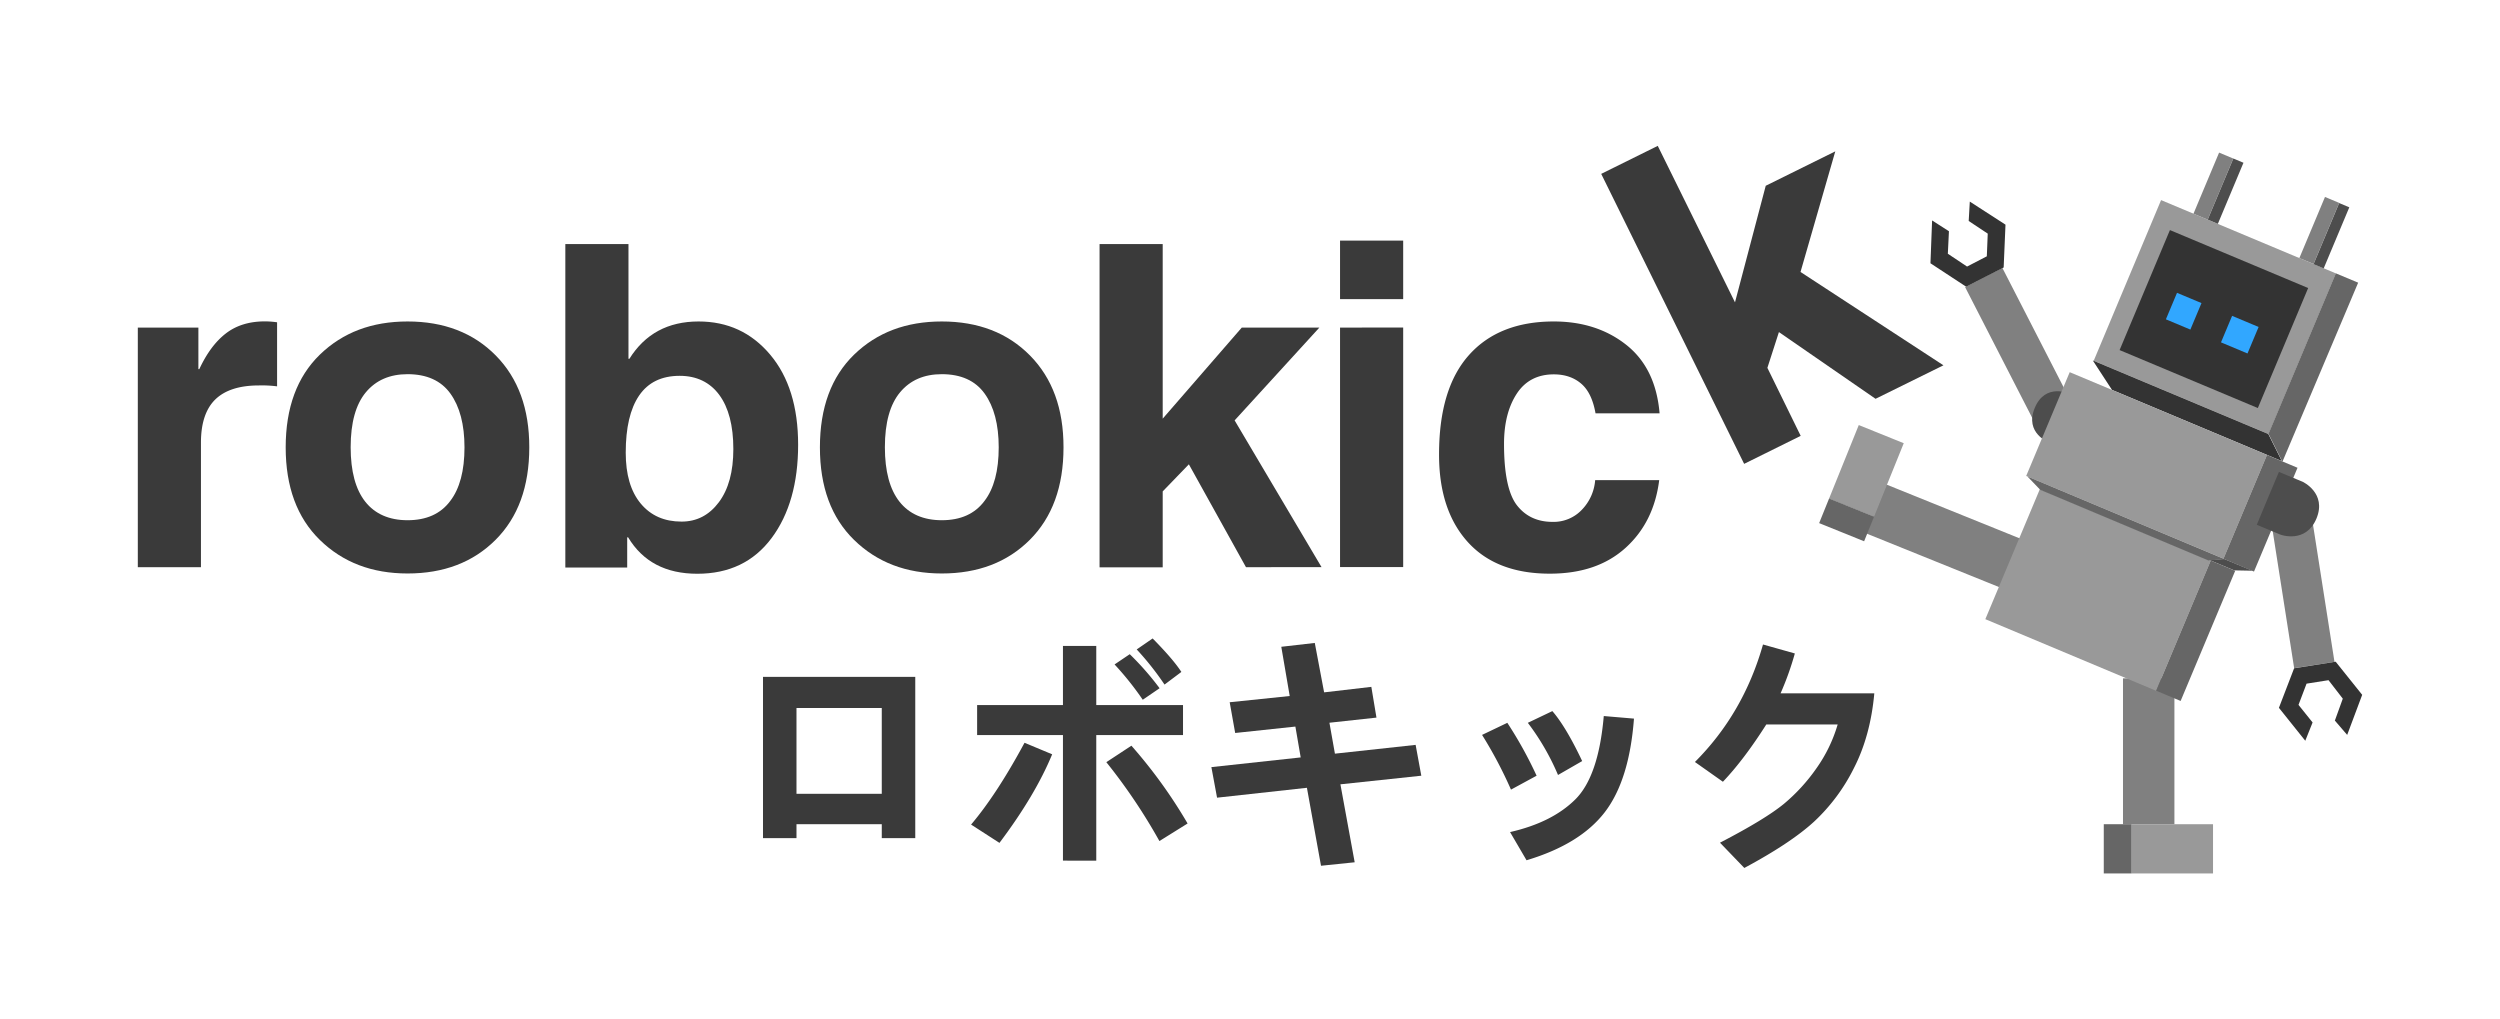 <svg id="Layer_1" data-name="Layer 1" xmlns="http://www.w3.org/2000/svg" viewBox="0 0 1366 557"><defs><style>.cls-1{fill:gray;}.cls-2{fill:#333;}.cls-3{fill:#999;}.cls-4{fill:#666;}.cls-5{fill:#31a7ff;}.cls-6{fill:#4d4d4d;}.cls-7{fill:#3a3a3a;}</style></defs><title>Artboard 1</title><rect class="cls-1" x="1090.91" y="147.25" width="22.9" height="80.7" transform="translate(35.96 524.02) rotate(-27.17)"/><polygon class="cls-2" points="1075.7 120.75 1086.1 127.65 1085.6 140.05 1074.8 145.65 1064.3 138.65 1064.9 126.35 1055.7 120.45 1054.8 143.85 1074.3 156.65 1094.8 146.15 1095.8 122.75 1076.3 110.15 1075.7 120.75"/><rect class="cls-1" x="1047.64" y="253.24" width="28.9" height="79.5" transform="translate(392.58 1168) rotate(-68)"/><rect class="cls-3" x="998.09" y="244.07" width="43.4" height="26.5" transform="translate(399.19 1106.47) rotate(-68)"/><rect class="cls-4" x="1001.72" y="270.81" width="14.5" height="26.5" transform="translate(367.64 1113.16) rotate(-68)"/><rect class="cls-1" x="1160" y="370.65" width="28.1" height="79.7"/><rect class="cls-3" x="1164.7" y="450.35" width="44.5" height="26.9"/><rect class="cls-4" x="1149.5" y="450.35" width="15.2" height="26.9"/><rect class="cls-1" x="1247.14" y="283.07" width="22.3" height="80.8" transform="translate(-34.89 198.54) rotate(-8.9)"/><polygon class="cls-2" points="1275.8 393.65 1280.1 381.75 1272.3 371.65 1260.3 373.55 1255.9 385.15 1263.6 394.75 1259.6 404.75 1245.2 386.75 1253.5 365.15 1276.2 361.55 1290.7 379.65 1282.5 401.55 1275.7 393.65 1275.8 393.65"/><rect class="cls-3" x="1162.57" y="121.46" width="95.2" height="103.6" transform="translate(582.41 1222.28) rotate(-67.25)"/><polygon class="cls-2" points="1246.8 251.95 1239.4 237.15 1143.5 196.95 1154 213.05 1246.8 251.95"/><polyline class="cls-4" points="1288.5 154.45 1276.3 149.35 1239.5 237.05 1247.1 252.35"/><rect class="cls-2" x="1174.1" y="133.38" width="71.1" height="81.9" transform="translate(581.11 1222.46) rotate(-67.25)"/><rect class="cls-5" x="1215.96" y="175" width="15.7" height="15.7" transform="translate(581.94 1240.75) rotate(-67.25)"/><rect class="cls-5" x="1185.31" y="162.79" width="15.7" height="14.5" transform="translate(574.95 1204.62) rotate(-67.25)"/><rect class="cls-1" x="1191.28" y="97.49" width="36.2" height="8.4" transform="translate(647.93 1177.66) rotate(-67.25)"/><rect class="cls-6" x="1197.96" y="101.45" width="36.2" height="6" transform="translate(649.48 1185.52) rotate(-67.25)"/><rect class="cls-1" x="1249.14" y="121.73" width="36.2" height="8.4" transform="translate(661.06 1245.88) rotate(-67.25)"/><rect class="cls-6" x="1255.78" y="125.79" width="36.2" height="6" transform="translate(662.5 1253.77) rotate(-67.25)"/><path class="cls-6" d="M1133.2,247.45l-10.6-4.4-2.9-1.2s-13.7-5.1-7.9-19,19.1-7.7,19.1-7.7l2.9,1.2,10.6,4.4-5.5,13.2Z"/><rect class="cls-3" x="1142.14" y="195.87" width="61.5" height="116.9" transform="translate(484.8 1237.61) rotate(-67.25)"/><rect class="cls-4" x="1204.37" y="271.39" width="61.5" height="18.1" transform="translate(498.87 1311.03) rotate(-67.25)"/><rect class="cls-3" x="1107.8" y="271.73" width="77.1" height="101.2" transform="translate(405.8 1254.85) rotate(-67.25)"/><rect class="cls-4" x="1161.15" y="337.39" width="77.1" height="14.5" transform="translate(417.95 1317.74) rotate(-67.25)"/><polygon class="cls-6" points="1230.7 311.85 1220.8 311.65 1206.9 305.85 1215.3 305.45 1230.7 311.85"/><polyline class="cls-4" points="1114.8 267.65 1107.8 260.35 1215.3 305.45 1206.7 306.25"/><path class="cls-6" d="M1233.1,286.75l10.1,4.2,2.9,1.2s13.8,5.1,19.6-8.8-7.5-20.1-7.5-20.1l-2.9-1.2-10.1-4.2-6.1,14.5Z"/><path class="cls-7" d="M500.1,457.95H481.8v-7.6H435.2v7.6H416.9v-88.1h83.2Zm-18.3-24.3v-46.8H435.2v46.9h46.6Z"/><path class="cls-7" d="M574.9,412.15c-6.1,14.8-15.7,31-28.8,48.4l-15.5-10q14.1-16.65,29.2-44.7Zm71.5-10.5H599v68.6H580.8v-68.6H533.9v-16.4h46.9v-32.3H599v32.3h47.4Zm2.5,48.3-15.4,9.6a309.89,309.89,0,0,0-29-43.1l13.7-9A270,270,0,0,1,648.9,449.95Zm-15.3-73.9-9.2,6.3a164.68,164.68,0,0,0-15.4-19.3l8.3-5.6A156.06,156.06,0,0,1,633.6,376.05Zm11.9-8.9-9.2,6.9a157.91,157.91,0,0,0-15.2-19.2l8.7-6C637.4,356.55,642.6,362.65,645.5,367.15Z"/><path class="cls-7" d="M776.6,423.85l-44.2,4.7,7.8,42.6-18.4,1.9-7.7-42.6-49.1,5.4-3.1-16.7,48.8-5.3L707.8,397l-32.9,3.5-3-16.8,32.8-3.4-4.6-26.9,18.3-2.1,5.1,27,25.8-3,2.8,16.8-25.7,2.8,3,16.9,44.1-4.8Z"/><path class="cls-7" d="M825.6,431.45a233.07,233.07,0,0,0-15.8-29.9l13.8-6.6a221.58,221.58,0,0,1,16,28.9Zm67.2-38.8q-2.55,33.75-16,51.2t-42.7,26.2l-9-15.4c15.3-3.5,27.1-9.4,35.6-17.8s13.7-23.6,15.6-45.6Zm-41.5,30.8a132,132,0,0,0-16.5-28.5l13.4-6.4c4.8,5.5,10.3,14.6,16.3,27.3Z"/><path class="cls-7" d="M1024.1,379.05c-1.4,15.3-5.1,28.9-11.1,40.6a101.89,101.89,0,0,1-21.8,29.3q-12.75,11.7-38.1,25.3l-13.3-13.8c16.6-8.6,28.2-15.7,34.9-21.2a98.87,98.87,0,0,0,17.7-19.3,80.46,80.46,0,0,0,11.7-24.1h-39c-8,12.6-15.9,23.1-23.7,31.3l-15.3-10.8q26.55-26.55,37.2-64.2l17.4,4.9a161.79,161.79,0,0,1-7.8,21.8h51.2Z"/><path class="cls-7" d="M983.9,238.15,953,253.45,874.9,95l30.9-15.3,42.2,85.5,16.8-63.7,38-18.8-19,65.9,78.1,51-37.1,18.3L972,181.45,965.7,201Z"/><path class="cls-7" d="M75.4,179h33v22.7h.5c4-8.6,8.8-15.1,14.5-19.5s12.8-6.6,21.4-6.6a48.88,48.88,0,0,1,6.6.5v35a65.08,65.08,0,0,0-9.9-.5c-10.7,0-18.7,2.6-23.9,7.7s-7.8,13-7.8,23.5v68.1H75.3V179Z"/><path class="cls-7" d="M289.2,244.45q0,32.1-18.4,50.5t-48.1,18.4c-19.5,0-35.4-6.1-47.9-18.3s-18.7-29.1-18.7-50.6q0-32.55,18.7-50.7c12.5-12.1,28.4-18.1,47.9-18.1q29.85,0,48.2,18.6T289.2,244.45Zm-35.4,0c0-12.5-2.6-22.3-7.7-29.4s-13-10.6-23.4-10.6q-14.55,0-22.8,9.9c-5.5,6.6-8.3,16.6-8.3,30,0,13.2,2.7,23.1,8,29.8s13.1,10.1,23.1,10.1c10.3,0,18.1-3.5,23.3-10.5C251.2,267,253.8,257.15,253.8,244.45Z"/><path class="cls-7" d="M343.4,196.05h.5q12.75-20.4,37.8-20.4c15.9,0,28.9,6,39.1,18.1s15.3,28.5,15.3,49.3S431.3,281,421.6,294s-23.2,19.5-40.6,19.5c-17.2,0-29.8-6.6-37.8-19.9h-.5v16.5H308.9V133.35h34.5Zm57.3,49.3c0-12.8-2.6-22.7-7.7-29.6s-12.4-10.4-21.6-10.4q-14.85,0-22.2,10.8c-4.9,7.2-7.3,17.6-7.3,31.2,0,11.9,2.7,21.2,8.2,27.8S363,285,372.4,285c8.3,0,15.1-3.5,20.4-10.6S400.7,257.65,400.7,245.35Z"/><path class="cls-7" d="M581.1,244.45q0,32.1-18.4,50.5t-48.1,18.4c-19.5,0-35.4-6.1-47.9-18.3S448,266,448,244.45q0-32.55,18.7-50.7c12.5-12.1,28.4-18.1,47.9-18.1q29.85,0,48.2,18.6T581.1,244.45Zm-35.4,0c0-12.5-2.6-22.3-7.7-29.4s-13-10.6-23.4-10.6q-14.55,0-22.8,9.9c-5.5,6.6-8.3,16.6-8.3,30,0,13.2,2.7,23.1,8,29.8s13.1,10.1,23.1,10.1c10.3,0,18.1-3.5,23.3-10.5C543.1,267,545.7,257.15,545.7,244.45Z"/><path class="cls-7" d="M635.3,310H600.8V133.35h34.5v95.4L678.5,179h42.4l-46.3,50.7,47.5,80.2H680.8l-31.2-56.2-14.3,14.8Z"/><path class="cls-7" d="M766.7,163.45H732.2v-32h34.5Zm0,15.5v130.9H732.2V179Z"/><path class="cls-7" d="M906.6,262.25c-1.9,15.3-8,27.7-18.4,37.1s-24.1,14.1-41.4,14.1q-29.25,0-44.9-17.4t-15.6-47.8q0-36,16.4-54.3c10.9-12.2,26.4-18.3,46.3-18.3,15.5,0,28.7,4.2,39.5,12.7s16.9,21,18.3,37.5h-35c-1.3-7.3-3.8-12.7-7.7-16.1s-8.9-5.2-15.1-5.2c-8.8,0-15.6,3.5-20.2,10.5s-7,16.1-7,27.5c0,16.4,2.4,27.6,7.1,33.6s11.2,9,19.4,9a21.21,21.21,0,0,0,16.2-6.8,26.09,26.09,0,0,0,7.1-16h35Z"/></svg>